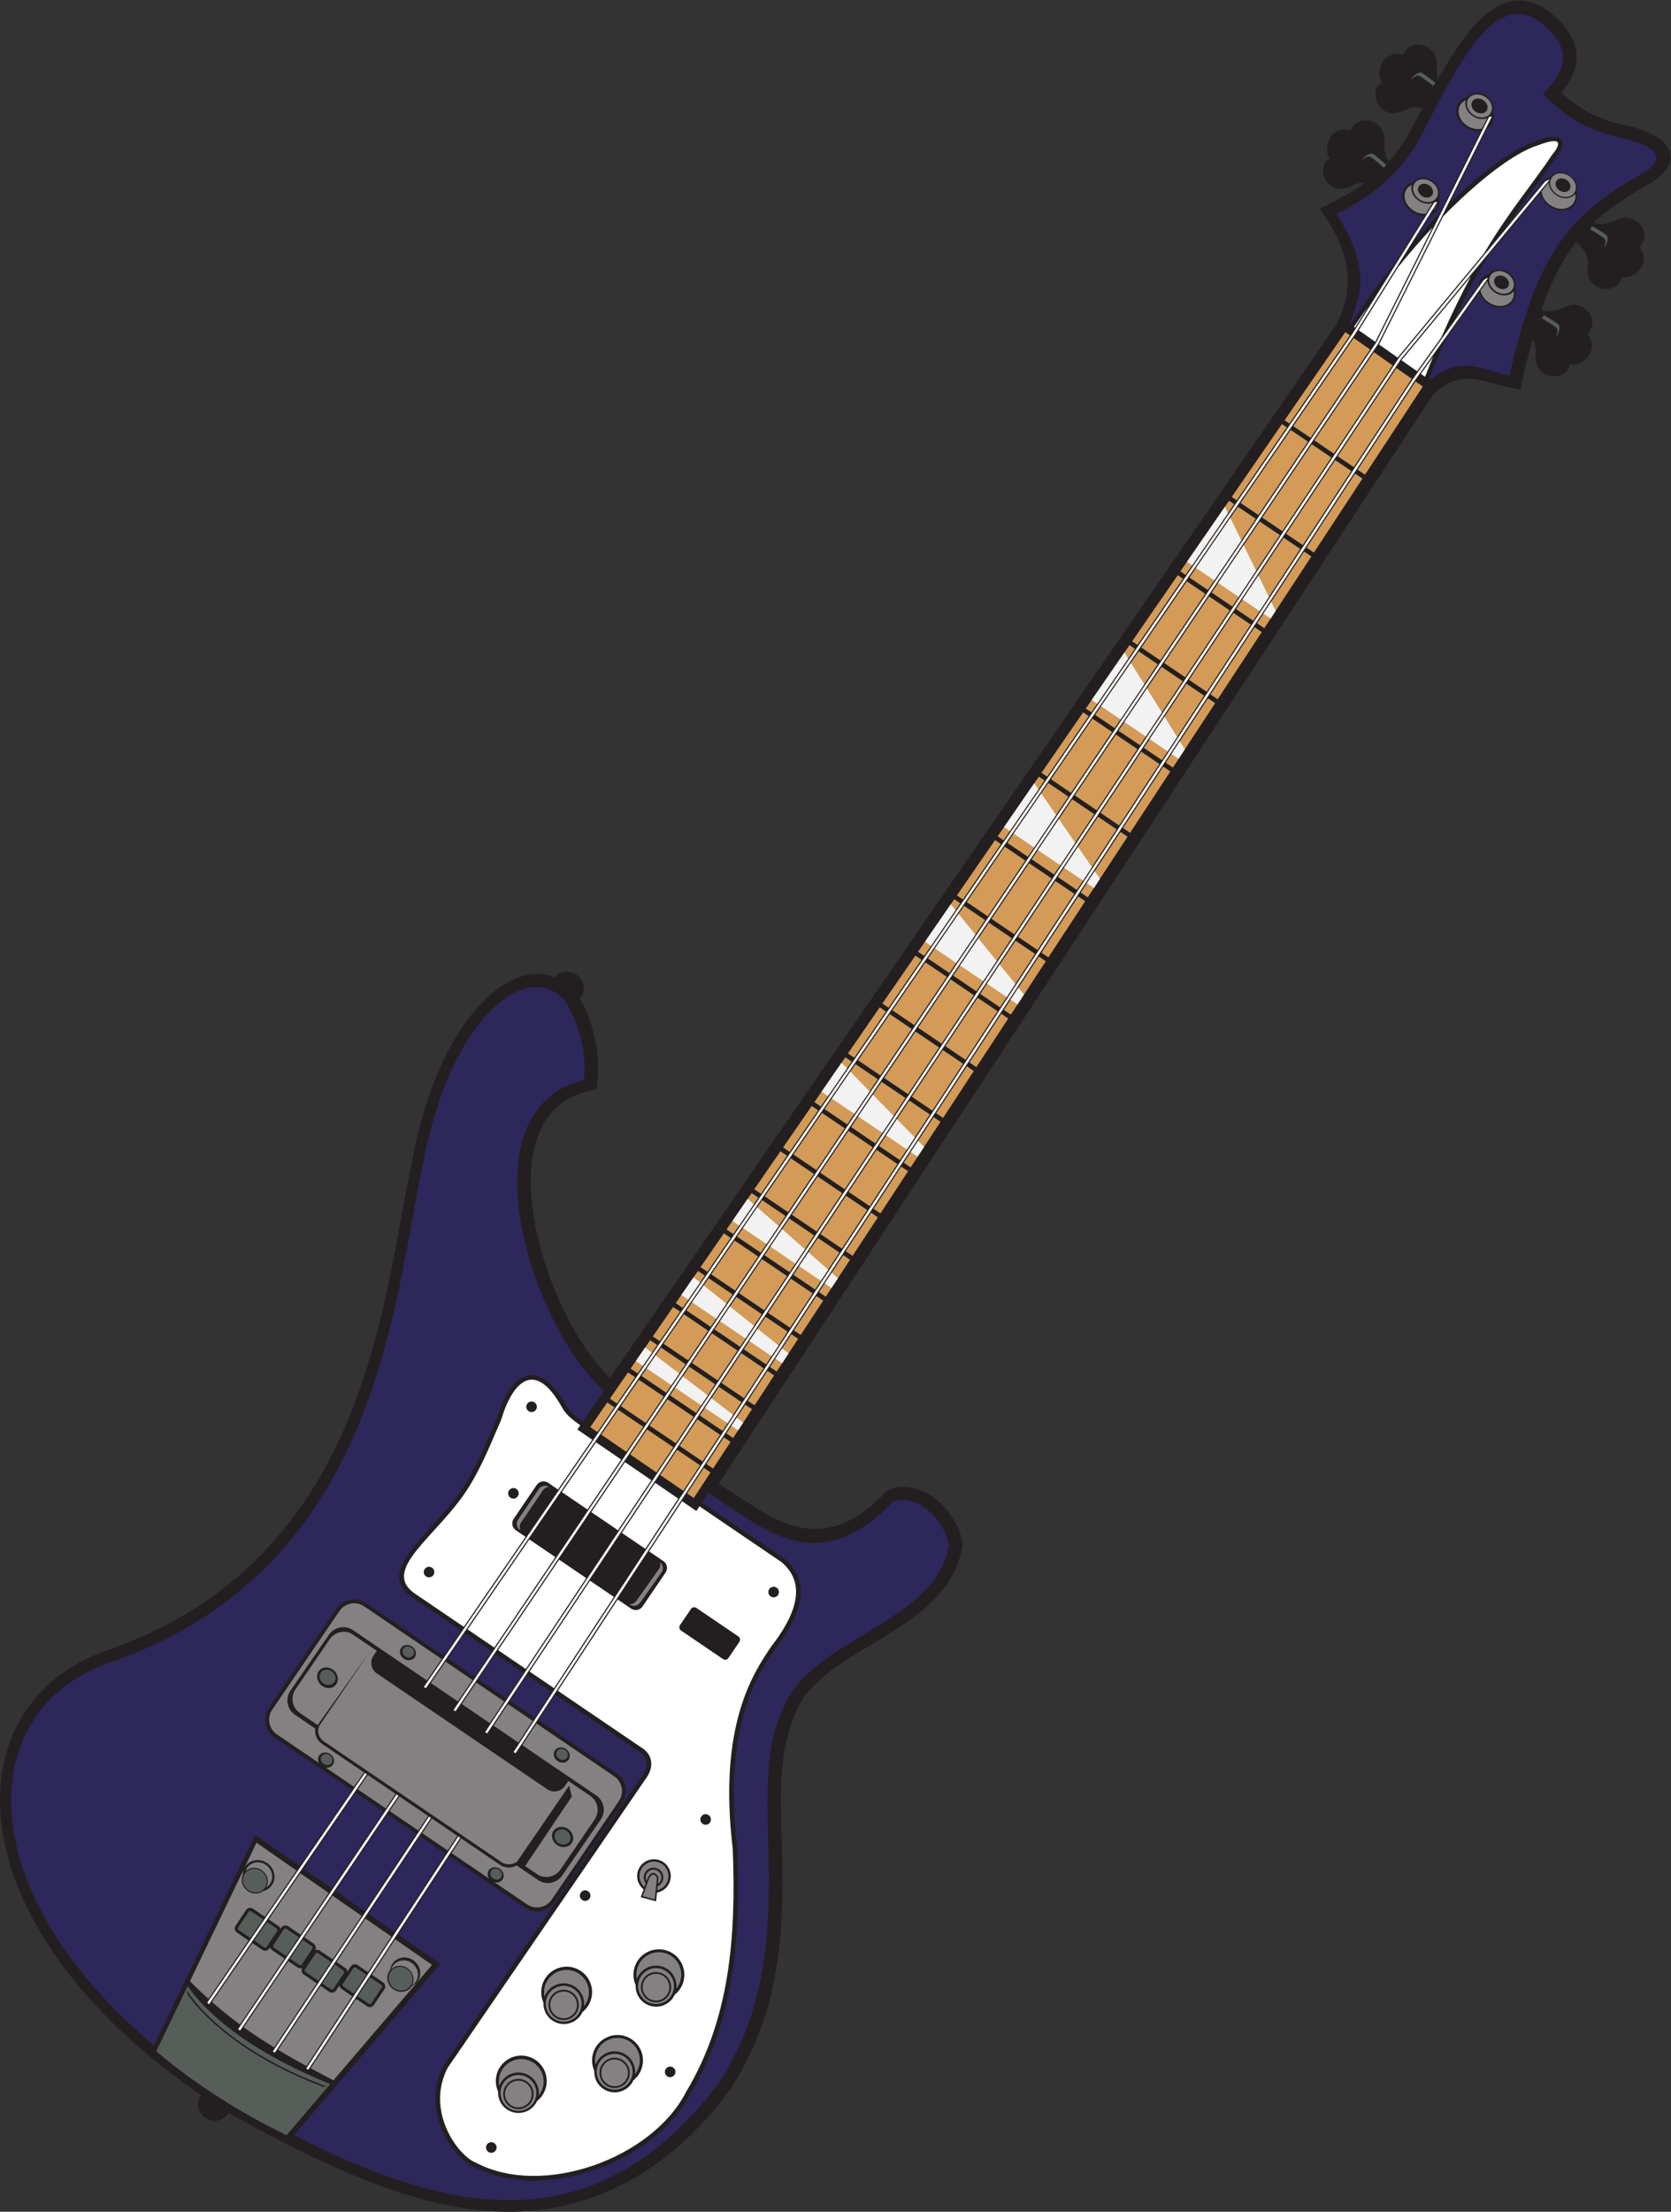 <?xml version="1.0" encoding="UTF-8" standalone="no"?>
<svg
   xmlns:dc="http://purl.org/dc/elements/1.1/"
   xmlns:cc="http://creativecommons.org/ns#"
   xmlns:rdf="http://www.w3.org/1999/02/22-rdf-syntax-ns#"
   xmlns:svg="http://www.w3.org/2000/svg"
   xmlns="http://www.w3.org/2000/svg"
   viewBox="0 0 713.88 944.507"
   height="944.507"
   width="713.88"
   xml:space="preserve"
   id="svg2"
   version="1.1"><rect x="0" y="0" width="713.88" height="944.507" fill="#333333" stroke="none"/><defs
     id="defs6" /><g
     transform="matrix(1.333,0,0,-1.333,0,944.507)"
     id="g10"><g
       transform="scale(0.1)"
       id="g12"><path
         id="path14"
         style="fill:#231f20;fill-opacity:1;fill-rule:evenodd;stroke:none"
         d="m 2380.43,2282.23 c 116.5,-75.93 267.38,-179.16 457.82,23.13 13.4,10.96 29.15,14.82 45.49,16.25 115.44,10.21 206.98,-127.44 199.9,-192.78 -25.94,-151.94 -159.08,-232.15 -291.52,-311.94 -101.51,-61.14 -202.58,-122.03 -238.33,-210.73 -61.08,-129.1 -51.53,-276.27 -48.33,-414.66 C 2511.09,948.293 2517.58,667.336 2344,397.559 2155.36,134.152 1883.09,-25.469 1554.88,3.34 1283.96,27.129 1005.7,164.816 732.484,316.906 l -0.043,-0.09 c -12.183,-23.808 -42.984,-32.421 -68.781,-19.226 -25.801,13.191 -36.844,43.211 -24.66,67.019 1.652,3.243 3.66,6.204 5.949,8.868 -336.211,230.515 -531.48,488.632 -607.554,721.993 -98.719,302.8 -4.699,597.67 314.425,706.33 728.97,257.66 851.48,929.92 934.9,1387.65 11.27,61.87 21.85,119.9 33.3,173.6 34.83,190.31 95.81,336.95 164.65,437 69.31,100.73 181.91,198.04 293.67,154.91 14.35,17.65 40.92,22.92 63.61,11.31 25.8,-13.2 36.84,-43.21 24.66,-67.03 -2.33,-4.56 -5.36,-8.56 -8.9,-11.97 23.81,-36.73 38.07,-81.35 47.41,-122.31 14.37,-62.97 12.48,-107.21 8.79,-167.53 -65.05,-16.25 -109.64,-30.89 -151.05,-81.79 -83.74,-102.91 -68.23,-278.5 -35.93,-407.8 43.81,-175.38 135.55,-348.17 228.24,-436.21 l 2325.21,3370.48 c 56.78,103.19 54.25,212.55 -26.58,338.52 l -23.79,37.06 39.6,19.69 c 41.02,20.37 75.23,41.05 104.31,62.11 -11.77,0.8 -25.09,-0.77 -37.71,-7.77 -83.59,-46.37 -125.34,65.44 -73.1,87.02 -25.25,18.52 -6.18,108.03 64.86,89.42 11.56,20.06 25.66,32.42 48.74,32.05 34.31,-0.56 61.35,-28.5 60.2,-59.4 -1.4,-37.75 2.58,-57.17 13.77,-73.14 48.68,53.64 76.73,110.24 107.46,171.29 -14.45,3.58 -34.99,5.32 -53.9,-5.17 -83.6,-46.38 -125.35,65.44 -73.11,87.01 -25.24,18.52 -6.18,108.03 64.87,89.43 11.55,20.06 25.66,32.4 48.73,32.04 34.31,-0.56 61.34,-28.5 60.2,-59.4 -0.81,-22 0.2,-37.77 3.4,-50.27 38.42,64.72 94.17,158.1 150.12,204.42 66.37,54.97 141.54,70.67 223.5,-3.8 28.13,-22.76 62,-65.45 69.25,-108.82 6.63,-39.64 -3.97,-84.69 -47.2,-136.2 22.39,-19.84 45.44,-38.1 71.66,-53.86 37.03,-22.25 81.38,-40.1 141.08,-51.41 56.28,-12.86 103.35,-36.51 121.05,-59.46 29.16,-37.79 20.12,-75.8 -34.63,-116.54 l -4.04,-2.65 c -75.31,-42.86 -138.46,-82.09 -192.15,-132.65 22.03,-7.53 41.85,-5.33 81.3,12.57 28.16,12.77 64.27,-1.66 77.78,-33.2 9.09,-21.21 3,-38.95 -11.17,-57.25 44.14,-58.68 -31.47,-110.25 -58.17,-93.91 -0.17,-56.52 -119.46,-60.27 -108.23,34.67 4.53,38.35 -19.38,58.95 -37.84,74.96 -1.73,-2.25 -3.45,-4.52 -5.16,-6.81 -43.46,-58.44 -76.52,-125.94 -105.43,-210.46 22.21,-7.72 42.03,-5.6 81.75,12.41 28.16,12.77 64.26,-1.66 77.78,-33.2 9.08,-21.21 3,-38.95 -11.18,-57.25 44.14,-58.68 -31.47,-110.25 -58.17,-93.91 -0.16,-56.52 -119.46,-60.26 -108.23,34.67 2.04,17.25 -3.6,32.47 -10.46,44.03 -13.4,-48.59 -26.29,-102.09 -39.47,-161.54 -34.84,7.05 -51.77,10.3 -87.55,20.34 -58.22,16.33 -117.16,32.86 -190.06,-34.2 l -2291.03,-3491.13 77,-50.19 v 0" /><path
         id="path16"
         style="fill:#2e275c;fill-opacity:1;fill-rule:evenodd;stroke:none"
         d="m 2376.87,2232.32 c 124.61,-82.34 285.15,-169.86 486.24,43.73 86.93,26.72 171.64,-75.55 177.57,-142.72 C 2998.14,1884.17 2601.15,1837.29 2513.14,1618.9 2371.71,1346.69 2591.82,859.973 2306.81,417.031 1903.6,-122.617 1421.49,2.004 942.367,245.273 l 469.083,548.899 -135.15,94.051 164.11,250.437 241.63,-164.137 c 15.76,-10.714 34.5,-13.984 51.99,-10.644 17.45,3.34 33.64,13.277 44.37,29.023 l 215.43,316.048 0.02,0.07 0.04,0.05 0.04,-0.02 c 10.68,15.74 13.95,34.46 10.61,51.94 -3.33,17.41 -13.27,33.58 -28.97,44.28 l -0.06,0.02 -0.06,0.05 0.02,0.03 -249.31,169.36 53.61,81.8 272.98,-185.46 c 11.34,-8.22 17.92,-19.08 19.38,-30.98 1.54,-12.4 -2.29,-26.36 -11.83,-40.2 l -0.05,-0.03 -637.55,-929.997 -0.9,-1.523 c -5.05,-9.656 -9.27,-19.266 -12.72,-28.789 -23.85,-65.789 -13.44,-130.977 10.28,-183.504 23.71,-52.5 61.33,-92.824 91.42,-108.559 3.25,-1.695 6.39,-3.125 9.38,-4.265 l 3.14,-1.629 c 109.68,-55.969 252.93,-52.317 382.83,-7.539 129.68,44.695 246.6,130.574 303.89,239.14 0.86,1.621 1.62,3.075 2.26,4.344 h -0.01 c 70.37,117.649 111,242.473 132.57,373.938 21.54,131.269 24.08,269.043 18.29,412.843 l -0.16,1.18 c -23.26,194.56 -7.18,333 21.93,433.39 28.85,99.48 70.82,161.84 99.62,204.24 52.86,68.24 77.77,124.73 81.19,171.67 3.61,49.55 -16.03,88.04 -51.86,118.09 l -1.22,0.94 -262.74,178.51 -0.2,0.13 20.5,31.23 c 31.29,-21.11 72.92,-49.07 106.68,-71.38 z M 1264.1,896.711 l -82.99,57.754 165.1,248.195 81.91,-55.65 -164.02,-250.299 z m -95.16,66.23 -93.18,64.839 165.95,245.86 92.23,-62.65 -165,-248.049 z m 544.94,620.129 -78.94,53.63 54.17,81.43 78.37,-53.25 -53.6,-81.81 z m -91.21,61.96 -89.31,60.67 54.71,81.08 88.78,-60.32 -54.18,-81.43 z m -559.08,-608.77 -90.836,63.21 167.076,243.38 89.61,-60.88 -165.85,-245.71 z m 457.5,677.78 -86.23,58.58 55.35,80.64 85.6,-58.15 -54.72,-81.07 z M 960.563,1107.95 817.703,1207.38 493.438,532.922 C -108.203,1038.04 -79.121,1618.83 361.133,1762.36 c 850.667,300.65 897.787,1141.23 993.957,1591.41 86.66,473.65 336.33,662.68 454.48,526.68 52.62,-82.42 67.81,-170 62.68,-253.69 -396.21,-98.99 -165.43,-795.2 63.69,-996.81 l -67.8,-98.28 c -11.57,8.23 -22.5,16.38 -31.63,24.73 -8.74,7.99 -16.07,16.33 -21.06,25.38 -22.6,41.01 -44.63,67.63 -65.65,82.61 -20.12,14.35 -39.61,18.58 -58.13,14.77 -17.95,-3.69 -34.11,-14.91 -48.35,-31.72 -21.03,-24.8 -38.34,-62.51 -51.21,-105.73 -6.43,-14.42 -12.34,-28.21 -18.49,-42.56 -22.39,-52.22 -47.82,-111.52 -81.89,-166.9 -32.04,-52.08 -74.54,-98.78 -112.62,-140.61 -31.09,-34.15 -59.32,-65.16 -77.57,-94.17 -32.29,-51.29 -34.9,-95.08 25.84,-133.51 l -0.02,-0.05 150.57,-102.3 -55.36,-80.64 -248.61,168.87 c -15.76,10.71 -34.5,13.99 -51.99,10.64 -17.44,-3.33 -33.63,-13.27 -44.36,-29.02 l -215.438,-316.05 -0.067,-0.11 -0.027,0.01 c -10.687,-15.73 -13.957,-34.45 -10.613,-51.93 3.336,-17.42 13.265,-33.58 28.973,-44.3 l 0.066,-0.02 0.055,-0.04 -0.024,-0.02 247.005,-167.81 -166.977,-243.24 v 0" /><path
         id="path18"
         style="fill:#d39b57;fill-opacity:1;fill-rule:nonzero;stroke:none"
         d="m 1891.74,2513.67 54.47,78.97 22.91,-15.51 -54.37,-79.21 -23.01,15.75 z m 89.68,55.13 80.05,-54.19 -54.07,-80.11 -80.4,55.03 54.42,79.27 z m 92.33,-62.51 84.01,-56.88 -53.85,-80.95 -84.27,57.67 54.11,80.16 z m 96.29,-65.2 73.48,-49.75 -53.58,-81.77 -73.79,50.51 53.89,81.01 z m 85.79,-58.08 21.36,-14.46 -53.74,-81.91 -21.24,14.53 53.62,81.84 z m -301.19,221.83 58.03,84.12 22.68,-15.35 -57.83,-84.25 -22.88,15.48 z m 93.01,60.43 79.29,-53.68 -57.17,-84.7 -79.95,54.14 57.83,84.24 z m 91.57,-62 83.35,-56.43 -56.6,-85.08 -83.92,56.83 57.17,84.68 z m 95.64,-64.74 72.81,-49.31 -56.01,-85.47 -73.4,49.69 56.6,85.09 z m 85.12,-57.64 21.42,-14.5 -56.07,-85.44 -21.37,14.46 56.02,85.48 z m -298.89,220.27 62.66,90.84 22.45,-15.19 -62.46,-90.98 -22.65,15.33 z m 97.41,67.32 78.47,-53.13 -61.74,-91.47 -79.19,53.62 62.46,90.98 z m 90.75,-61.45 82.66,-55.96 -61.12,-91.88 -83.27,56.38 61.73,91.46 z m 94.94,-64.28 72.1,-48.81 -60.49,-92.31 -72.73,49.24 61.12,91.88 z m 84.4,-57.14 21.5,-14.56 -60.55,-92.26 -21.43,14.5 60.48,92.32 z m -296.41,218.6 65.09,94.36 22.2,-15.02 -64.88,-94.51 -22.41,15.17 z m 99.59,71 77.63,-52.55 -64.13,-95.02 -78.38,53.07 64.88,94.5 z m 89.91,-60.86 81.94,-55.48 -63.5,-95.45 -82.57,55.91 64.13,95.02 z m 94.22,-63.8 71.36,-48.31 -62.84,-95.89 -72.02,48.75 63.5,95.45 z m 83.66,-56.64 21.57,-14.6 -62.9,-95.85 -21.51,14.55 62.84,95.9 z m -293.87,216.87 71.2,103.2 21.93,-14.85 -70.96,-103.36 -22.17,15.01 z m 105.43,80.02 76.72,-51.94 -70.13,-103.92 -77.55,52.5 70.96,103.36 z m 89,-60.26 81.15,-54.94 -69.44,-104.39 -81.85,55.42 70.14,103.91 z m 93.43,-63.25 70.56,-47.78 -68.72,-104.86 -71.28,48.25 69.44,104.39 z m 82.86,-56.11 21.64,-14.66 -68.79,-104.82 -21.57,14.61 68.72,104.87 z m -291.1,215 74.75,108.36 21.65,-14.66 -74.5,-108.52 -21.9,14.82 z m 108.71,85.37 75.77,-51.3 -73.65,-109.11 -76.63,51.89 74.51,108.52 z m 88.05,-59.62 80.32,-54.38 -72.91,-109.6 -81.06,54.88 73.65,109.1 z m 92.61,-62.69 69.71,-47.21 -72.16,-110.12 -70.46,47.72 72.91,109.61 z m 82.02,-55.54 21.72,-14.7 -72.23,-110.07 -21.65,14.66 72.16,110.11 z m -288.22,213.05 80.53,116.73 21.35,-14.46 -80.25,-116.91 -21.63,14.64 z m 114.18,93.93 74.76,-50.6 -79.34,-117.54 -75.68,51.24 80.26,116.9 z m 87.04,-58.92 79.44,-53.79 -78.53,-118.07 -80.24,54.33 79.33,117.53 z m 91.73,-62.11 68.82,-46.6 -77.73,-118.62 -69.63,47.15 78.54,118.07 z m 81.13,-54.93 21.8,-14.77 -77.8,-118.55 -21.74,14.71 77.74,118.61 z m -285.13,210.96 83.92,121.64 21.04,-14.23 -83.64,-121.84 -21.32,14.43 z m 117.26,99.08 73.7,-49.9 -82.68,-122.5 -74.66,50.56 83.64,121.84 z m 85.99,-58.22 78.54,-53.18 -81.86,-123.05 -79.37,53.74 82.69,122.49 z m 90.82,-61.5 67.89,-45.96 -81,-123.62 -68.75,46.53 81.86,123.05 z m 80.2,-54.3 21.89,-14.82 -81.08,-123.56 -21.82,14.77 81.01,123.61 z m -281.93,208.79 91.75,132.99 20.7,-14.01 -91.43,-133.2 -21.02,14.22 z m 124.75,110.65 72.56,-49.13 -90.39,-133.9 -73.61,49.83 91.44,133.2 z m 84.84,-57.45 77.57,-52.5 -89.5,-134.53 -78.46,53.13 90.39,133.9 z m 89.84,-60.82 66.89,-45.28 -88.57,-135.15 -67.8,45.91 89.48,134.52 z m 79.19,-53.61 21.99,-14.89 -88.64,-135.09 -21.92,14.84 88.57,135.14 z m -278.45,206.43 99.25,143.85 20.34,-13.76 -98.92,-144.09 -20.67,14 z m 131.88,121.76 71.33,-48.29 -97.77,-144.85 -72.47,49.05 98.91,144.09 z m 83.62,-56.61 76.49,-51.79 -96.79,-145.51 -77.47,52.45 97.77,144.85 z m 88.78,-60.1 65.79,-44.55 -95.8,-146.19 -66.8,45.22 96.81,145.52 z m 78.09,-52.89 22.1,-14.96 -95.89,-146.13 -22,14.9 95.79,146.19 z m -274.7,203.9 101.95,147.78 19.96,-13.52 -101.6,-148.01 -20.31,13.75 z m 134.21,125.93 70.07,-47.44 -100.44,-148.79 -71.22,48.22 101.59,148.01 z m 82.35,-55.75 75.41,-51.06 -99.44,-149.48 -76.41,51.74 100.44,148.8 z m 87.69,-59.38 64.68,-43.79 -98.4,-150.17 -65.72,44.49 99.44,149.47 z m 76.99,-52.12 22.2,-15.04 -98.5,-150.1 -22.11,14.97 98.41,150.17 z m -270.87,201.31 105.88,153.47 19.58,-13.26 -105.52,-153.71 -19.94,13.5 z m 137.75,131.88 68.76,-46.55 -104.3,-154.54 -69.98,47.38 105.52,153.71 z m 81.05,-54.87 74.27,-50.29 -103.26,-155.24 -75.32,51 104.31,154.53 z m 86.56,-58.61 63.54,-43.01 -102.21,-155.97 -64.59,43.75 103.26,155.23 z m 75.84,-51.34 22.32,-15.11 -102.31,-155.9 -22.21,15.05 102.2,155.96 z m -266.91,198.61 116.18,168.4 19.17,-12.97 -115.78,-168.67 -19.57,13.24 z m 147.64,147.1 67.34,-45.59 -114.46,-169.56 -68.66,46.48 115.78,168.67 z m 79.61,-53.91 73.06,-49.46 -113.3,-170.34 -74.2,50.24 114.44,169.56 z m 85.34,-57.78 62.28,-42.16 -112.14,-171.13 -63.45,42.96 113.31,170.33 z m 74.58,-50.5 22.45,-15.19 -112.26,-171.05 -22.33,15.12 112.14,171.12 z m -262.58,195.69 122.22,177.17 18.73,-12.68 -121.8,-177.44 -19.15,12.95 z m 153.26,156.16 65.83,-44.57 -120.4,-178.39 -67.25,45.52 121.82,177.44 z m 78.11,-52.89 71.77,-48.59 -119.2,-179.21 -72.98,49.41 120.41,178.39 z m 84.06,-56.91 60.95,-41.27 -117.97,-180.04 -62.2,42.11 119.22,179.2 z m 73.26,-49.61 22.56,-15.27 -118.09,-179.96 -22.44,15.2 117.97,180.03 z m -258.04,192.63 131.88,191.15 18.25,-12.36 -131.43,-191.45 -18.7,12.66 z m 162.43,170.46 64.23,-43.49 -129.92,-192.47 -65.74,44.51 131.43,191.45 z m 76.52,-51.8 70.39,-47.66 -128.64,-193.36 -71.68,48.54 129.93,192.48 z m 82.66,-55.97 59.55,-40.32 -127.29,-194.26 -60.88,41.22 128.62,193.36 z m 71.86,-48.66 22.69,-15.35 -127.42,-194.18 -22.57,15.28 127.3,194.25 z m -253.18,189.33 133.62,193.67 17.77,-12.04 -133.15,-193.97 -18.24,12.34 z m 163.7,173.31 62.6,-42.4 -131.63,-195 -64.14,43.42 133.17,193.98 z m 74.89,-50.71 68.98,-46.71 -130.31,-195.9 -70.31,47.6 131.64,195.01 z m 81.27,-55.03 58.11,-39.35 -128.97,-196.81 -59.46,40.26 130.32,195.9 z m 70.41,-47.68 22.84,-15.46 -129.1,-196.72 -22.7,15.37 128.96,196.81 z m -248.23,185.98 140.17,203.2 17.28,-11.7 -139.7,-203.51 -17.75,12.01 z m 169.75,183.17 60.91,-41.24 -138.1,-204.59 -62.52,42.32 139.71,203.51 z m 73.19,-49.56 67.53,-45.72 -136.72,-205.52 -68.91,46.65 138.1,204.59 z m 79.81,-54.03 56.62,-38.34 -135.32,-206.48 -58.02,39.29 136.72,205.53 z m 68.93,-46.67 22.96,-15.56 -135.44,-206.39 -22.84,15.47 135.32,206.48 z m -243.09,182.5 146.17,211.87 16.76,-11.35 -145.68,-212.2 -17.25,11.68 z m 175.23,192.19 59.14,-40.04 -144,-213.34 -60.82,41.17 145.68,212.21 z m 71.42,-48.36 66.01,-44.69 -142.57,-214.31 -67.45,45.66 144.01,213.34 z m 78.29,-53 55.06,-37.28 -141.09,-215.31 -56.54,38.27 142.57,214.32 z m 67.36,-45.61 23.13,-15.66 -141.23,-215.22 -22.99,15.57 141.09,215.31 z m -237.71,178.86 156.09,226.26 16.21,-10.98 -155.56,-226.61 -16.74,11.33 z m 184.6,206.96 57.26,-38.77 -153.79,-227.83 -59.04,39.98 155.57,226.62 z m 69.55,-47.09 64.37,-43.59 -152.24,-228.87 -65.92,44.64 153.79,227.82 z m 76.66,-51.9 53.4,-36.16 -150.67,-229.93 -54.98,37.22 152.25,228.87 z m 65.71,-44.49 23.28,-15.77 -150.83,-229.83 -23.12,15.66 150.67,229.94 z m -232,174.99 161.05,233.45 15.64,-10.58 -160.52,-233.83 -16.17,10.96 z m 188.99,214.54 55.33,-37.46 -158.68,-235.07 -57.16,38.7 160.51,233.83 z m 67.61,-45.77 62.72,-42.46 -157.09,-236.15 -64.31,43.54 158.68,235.07 z m 74.99,-50.78 51.7,-35 -155.47,-237.24 -53.32,36.09 157.09,236.15 z m 64.01,-43.33 23.44,-15.88 -155.62,-237.13 -23.29,15.77 155.47,237.24 z m -226.13,171 194.73,282.26 14.78,-10.39 -193.9,-282.44 -15.61,10.57 z m 221.66,263.34 52.39,-36.8 -190.92,-282.83 -55.22,37.4 193.75,282.23 z m 64.53,-45.32 60.03,-42.16 -188.16,-282.87 -62.64,42.41 190.77,282.62 z m 72.17,-50.69 49.12,-34.5 -0.13,-0.16 -185.4,-282.93 -51.62,34.94 188.03,282.65 z m 61.28,-43.03 23.37,-16.41 -185.3,-282.37 -23.46,15.88 185.39,282.9 v 0" /><path
         id="path20"
         style="fill:#f2f2f2;fill-opacity:1;fill-rule:nonzero;stroke:none"
         d="m 2067.77,2768.83 21.59,-16.55 -28.98,-42.22 -22.6,15.3 29.99,43.47 z m 33.39,-25.6 75.54,-57.91 -25.02,-37.08 -79,53.49 28.48,41.5 z m 87.34,-66.95 79.6,-61.01 -21.03,-31.61 -83.11,56.27 24.54,36.35 z m 91.39,-70.05 69.53,-53.3 -17.51,-26.71 -72.56,49.13 20.54,30.88 z m 81.35,-62.36 20.64,-15.81 -16.22,-24.7 -21.45,14.52 17.03,25.99 z m 1564.49,2918.14 9.9,-20.26 -114.9,-167.36 -16.66,11.27 121.66,176.35 v 0 z m 17.38,-35.6 35.19,-72.07 -86.46,-128.1 -58.8,39.81 110.07,160.36 z m 42.7,-87.45 39.84,-81.62 -55.81,-83.91 -65.72,44.5 81.69,121.03 z m 47.39,-97.05 33.43,-68.47 -29.74,-45.4 -54.77,37.08 51.08,76.79 z m 41.02,-84.01 14.28,-29.25 -16.16,-24.62 -23.15,15.68 25.03,38.19 z m -470.41,-162.52 12.09,-19.38 -99.33,-144.7 -17.68,11.98 104.92,152.1 z m 20.66,-33.14 42.83,-68.65 -76.13,-112.79 -62.29,42.18 95.59,139.26 z m 51.42,-82.44 47.72,-76.51 -51.44,-77.33 -68.72,46.52 72.44,107.32 z m 56.34,-90.34 40.37,-64.72 -30.31,-46.26 -57.84,39.16 47.78,71.82 z m 49.03,-78.61 16.1,-25.82 -19.91,-30.36 -22.86,15.48 26.67,40.7 z m -466.61,-134.62 13.42,-19.5 -91.63,-133.5 -18.64,12.61 96.85,140.39 v 0 z m 22.45,-32.6 47.46,-68.91 -70.31,-104.17 -65.51,44.36 88.36,128.72 z m 56.49,-82.04 52.25,-75.87 -47.82,-71.89 -71.5,48.41 67.07,99.35 z m 61.31,-89.02 44.53,-64.68 -28.46,-43.45 -60.68,41.08 44.61,67.05 z m 53.64,-77.9 16.73,-24.29 -19.41,-29.56 -22.59,15.29 25.27,38.56 z m -461.31,-106.08 15.23,-18.79 -78.46,-114.31 -19.49,13.19 82.72,119.91 z m 24.99,-30.82 53.69,-66.23 -61.21,-90.69 -68.41,46.31 75.93,110.61 z m 63.46,-78.28 58.47,-72.13 -43.19,-64.92 -73.99,50.1 58.71,86.95 z m 68.26,-84.2 50.13,-61.84 -27.61,-42.13 -63.22,42.81 40.7,61.16 z m 59.95,-73.96 17.86,-22.02 -20.64,-31.45 -22.34,15.13 25.12,38.34 z m -566.78,-240.26 17.56,-17.91 -60.96,-88.79 -20.6,13.95 64,92.75 z m 28.16,-28.71 61.7,-62.95 -48.77,-72.25 -72.19,48.89 59.26,86.31 z m 72.3,-73.75 66.35,-67.67 -36.19,-54.4 -77.24,52.31 47.08,69.76 z m 76.96,-78.49 57.29,-58.44 -25.25,-38.52 -66.56,45.07 34.52,51.89 z m 67.94,-69.3 19.07,-19.45 -20.63,-31.45 -22.03,14.92 23.59,35.98 z m -546.24,-185.86 19.55,-17.19 -46.83,-68.21 -21.56,14.59 48.84,70.81 z m 30.78,-27.06 68.52,-60.24 -38.82,-57.52 -75.46,51.09 45.76,66.67 z m 79.75,-70.11 72.92,-64.12 -30.63,-46.05 -80.06,54.21 37.77,55.96 z m 84.16,-74 63.33,-55.68 -23.48,-35.82 -69.44,47.02 29.59,44.48 z m 74.6,-65.59 19.94,-17.52 -20.64,-31.45 -21.75,14.73 22.45,34.24 z m -442.67,-14.57 20.76,-16.65 -37.82,-55.09 -22.1,14.97 39.16,56.77 z m 32.38,-25.96 72.7,-58.31 -32.5,-48.16 -77.34,52.35 37.14,54.12 z m 84.31,-67.62 76.94,-61.71 -27.1,-40.75 -81.68,55.29 31.84,47.17 z m 88.56,-71.03 67.02,-53.73 -22.37,-34.16 -71.09,48.14 26.44,39.75 z m 78.67,-63.08 20.45,-16.4 -20.58,-31.36 -21.59,14.62 21.72,33.14 v 0" /><path
         id="path22"
         style="fill:#2e275c;fill-opacity:1;fill-rule:evenodd;stroke:none"
         d="m 4324.92,6048.51 c 34.76,86.02 71.46,175.25 -41.58,351.4 256.97,127.73 268.82,272.43 364.77,426.25 72.27,127.03 177.71,289.82 303.33,175.7 49.54,-46.59 104.34,-110.54 -7.66,-217.74 67.57,-63.81 131.88,-117.58 261.73,-142.17 100.24,-26.8 134.84,-57.21 70.15,-105.34 -220.9,-125.73 -342.03,-222.54 -437.74,-654.66 -81.68,16.56 -153.45,70.11 -255.28,-14.44 l -2.99,2.1 c 18.14,46.27 35.87,88.97 53.18,128.53 l 107.71,150.65 c 4.59,-13.94 14.71,-27.27 29.3,-36.74 29.29,-18.99 65.52,-15.16 80.88,8.54 7.46,11.52 8.65,25.61 4.53,39.24 7.38,17.61 -1.56,40.61 -21.83,53.76 -21.67,14.05 -48.33,11.66 -60.51,-5.08 -3.3,-0.78 -6.48,-1.84 -9.48,-3.2 l -0.46,0.33 -0.59,-0.81 c -7.2,-3.46 -13.34,-8.63 -17.77,-15.44 -3.69,-5.69 -5.84,-12.02 -6.57,-18.6 l -73.76,-103.17 c 36.49,77.87 71.1,142.2 103.93,197.41 l 167.65,202.07 c 3.2,-16.34 14.13,-32.61 31.11,-43.62 29.3,-18.99 65.53,-15.16 80.89,8.54 7.46,11.52 8.64,25.61 4.52,39.24 7.39,17.61 -1.55,40.62 -21.82,53.76 -21.67,14.04 -48.33,11.66 -60.51,-5.09 -11.66,-4.66 -21.05,-7.92 -28.3,-19.11 -1.74,-2.69 -3.14,-5.53 -4.21,-8.46 l -105.6,-127.28 c 28.19,41.46 54.94,77.65 80.35,111.99 25.83,34.92 49.86,67.42 71.6,100.35 14.78,18.04 28.17,39.18 23.65,54.15 -5.34,17.67 -28.09,23.61 -84.27,2.31 l 0.01,-0.02 c -66.7,-21.23 -166.31,-91.5 -276.66,-199.06 l 118.61,236.93 c 5.96,3.39 11.07,8.05 14.89,13.94 7.47,11.52 8.64,25.61 4.52,39.24 7.38,17.61 -1.55,40.61 -21.83,53.75 -21.67,14.05 -48.33,11.67 -60.51,-5.07 -11.73,-2.74 -21.85,-9.18 -28.3,-19.13 -15.36,-23.71 -4.06,-58.33 25.24,-77.33 14.83,-9.62 31.45,-13.38 46.24,-11.67 l -132.06,-263.82 c -25.49,-26.07 -51.47,-54.02 -77.66,-83.72 l 49.38,79.24 c 9.01,3.34 16.7,9.12 21.95,17.22 7.47,11.51 8.64,25.61 4.51,39.23 7.4,17.62 -1.54,40.62 -21.81,53.76 -21.68,14.05 -48.33,11.67 -60.51,-5.08 -11.74,-2.74 -21.86,-9.17 -28.3,-19.12 -15.37,-23.71 -4.08,-58.33 25.23,-77.33 12.56,-8.14 26.4,-12.09 39.32,-12.07 l -96.36,-154.66 c -47.82,-58.99 -95.65,-123.34 -141.94,-192.23 l -2.31,1.63 v 0" /><path
         id="path24"
         style="fill:#ffffff;fill-opacity:1;fill-rule:evenodd;stroke:none"
         d="m 4339.39,6038.34 c 15.13,22.52 30.42,44.53 45.84,66.05 l -42.59,-68.34 -3.25,2.29 z m 141.8,191.99 c 36.77,45.33 73.53,87.46 109.56,126.03 l -183.17,-365.91 -52.77,37.05 126.38,202.83 z m 144.41,162.46 c 121.71,124.2 232.26,205.03 302.97,227.19 90.02,34.12 68.22,-3.56 43.36,-33.72 -58.93,-89.4 -131.42,-171.04 -215.79,-312.55 l -274.19,-330.5 -0.47,-0.65 -1.82,-2.74 -59.86,42.06 0.06,0.09 0.49,0.82 205.25,410 z m 88.62,-192.85 c -30.2,-55.73 -61.76,-119.75 -94.62,-194.81 l -77.86,-108.9 -49.94,35.07 1.81,2.7 220.61,265.94 z m -121.37,-257.71 c -8.49,-20.52 -17.05,-41.77 -25.69,-63.85 l -13.29,9.33 38.98,54.52 v 0" /><path
         id="path26"
         style="fill:#848182;fill-opacity:1;fill-rule:evenodd;stroke:none"
         d="m 4680.64,6750.17 c 4.16,6.42 10.08,11.18 17.03,14.19 -5.4,-17.19 3.62,-38.5 22.84,-50.96 15.06,-9.77 32.54,-11.59 45.88,-6.17 l -16.93,-33.82 c -14.36,-3.58 -31.61,-0.73 -46.75,9.08 -25.64,16.63 -35.53,46.93 -22.07,67.68 z m 86.24,-564.54 c 1.22,-13.77 9.89,-28.01 24.23,-37.31 21.4,-13.87 47.65,-11.73 60.03,4.45 1.65,-10.16 -0.07,-20.27 -5.59,-28.81 -13.87,-21.4 -46.55,-24.85 -72.99,-7.71 -14.98,9.71 -24.74,23.94 -27.87,38.35 l 22.19,31.03 z m -259.21,293.2 c 4.15,6.4 10.04,11.14 16.94,14.15 -5.34,-17.17 3.68,-38.43 22.87,-50.87 14.31,-9.28 30.79,-11.4 43.85,-6.93 l -21.27,-34.14 c -12.91,-1.47 -27.4,1.82 -40.34,10.21 -25.62,16.6 -35.48,46.87 -22.05,67.58 z m 25.62,18.81 c 10.25,15.79 34.37,18.34 53.88,5.69 19.51,-12.65 27.03,-35.71 16.79,-51.5 -10.23,-15.78 -34.35,-18.33 -53.86,-5.69 -19.51,12.65 -27.04,35.72 -16.81,51.5 z m 243.98,-294.01 c 10.14,15.63 34.03,18.16 53.35,5.63 19.32,-12.52 26.76,-35.35 16.64,-50.99 -10.15,-15.63 -34.03,-18.15 -53.34,-5.63 -19.33,12.52 -26.77,35.36 -16.65,50.99 z m 13.87,-8.98 c 6.12,9.43 20.54,10.96 32.21,3.4 11.66,-7.56 16.16,-21.35 10.04,-30.79 -6.12,-9.44 -20.54,-10.96 -32.21,-3.4 -11.66,7.56 -16.16,21.35 -10.04,30.79 z m 181.76,321.4 c 10.57,16.31 35.5,18.94 55.65,5.88 20.16,-13.07 27.93,-36.9 17.36,-53.21 -10.58,-16.32 -35.5,-18.94 -55.66,-5.88 -20.15,13.07 -27.93,36.9 -17.35,53.21 z m 15.38,-9.98 c 6.11,9.44 20.54,10.97 32.21,3.41 11.66,-7.56 16.16,-21.35 10.04,-30.79 -6.12,-9.44 -20.54,-10.96 -32.21,-3.4 -11.66,7.56 -16.16,21.35 -10.04,30.78 z m -282.17,263.01 c 10.3,15.89 34.57,18.46 54.2,5.72 19.64,-12.73 27.21,-35.93 16.91,-51.82 -10.31,-15.89 -34.58,-18.45 -54.21,-5.72 -19.64,12.73 -27.2,35.94 -16.9,51.82 z m 12.56,-8.15 c 6.66,10.28 22.35,11.94 35.05,3.7 12.7,-8.22 17.59,-23.23 10.93,-33.5 -6.66,-10.27 -22.35,-11.93 -35.05,-3.7 -12.7,8.23 -17.59,23.23 -10.93,33.5 z m -171.5,-272.28 c 6.21,9.6 20.87,11.14 32.72,3.46 11.86,-7.68 16.43,-21.7 10.21,-31.29 -6.22,-9.59 -20.87,-11.14 -32.72,-3.46 -11.87,7.69 -16.43,21.7 -10.21,31.29 z m 57.87,-59.55 c -0.99,-3.64 -2.52,-7.13 -4.64,-10.39 -1.85,-2.87 -4.07,-5.41 -6.57,-7.6 l 11.21,17.99 z m 358.83,71.76 c -0.19,-14.9 8.71,-30.95 24.38,-41.11 21.51,-13.94 47.92,-11.71 60.23,4.7 1.71,-10.29 0.02,-20.55 -5.59,-29.2 -13.93,-21.49 -46.76,-24.95 -73.31,-7.74 -17.39,11.28 -27.78,28.64 -28.96,45.32 l 23.25,28.03 v 0" /><path
         id="path28"
         style="fill:#ffffff;fill-opacity:1;fill-rule:evenodd;stroke:none"
         d="m 1859.7,2519.45 -9.3,-13.48 47.53,-32.54 -109.55,-159.58 -31.74,21.56 c -11.96,8.13 -28.38,4.98 -36.51,-6.97 l -73.84,-108.7 c -8.12,-11.97 -4.99,-28.39 6.98,-36.51 l 30.99,-21.05 -197.91,-288.3 -150.63,102.33 c -125.74,79.14 69.4,186.89 168.67,348.25 44.54,72.4 74.25,150.75 101.71,212.2 36.36,122.98 108.4,197.54 196.35,37.99 11.72,-21.27 33.35,-38.19 57.25,-55.2 z M 2070.75,1123.1 c 26.31,13.89 58.91,3.81 72.8,-22.49 13.89,-26.32 3.81,-58.92 -22.5,-72.81 -4.98,-2.63 -10.19,-4.4 -15.46,-5.36 l -2.23,-22.03 -0.58,-5.769 -5.61,1.472 -38.55,10.127 -5.24,1.38 1.86,5.11 7.41,20.31 c -5.79,4.54 -10.74,10.33 -14.4,17.26 -13.89,26.31 -3.81,58.91 22.5,72.8 z m 2.91,-291.713 c 39.82,21.023 89.16,5.769 110.18,-34.043 18.62,-35.293 8.76,-78.067 -21.45,-101.973 -5.8,-12.723 -15.7,-23.691 -29.01,-30.723 -32.01,-16.894 -71.67,-4.648 -88.56,27.364 -5.71,10.82 -8.09,22.511 -7.5,33.906 -17.5,38.918 -1.93,85.273 36.34,105.469 z M 1721.34,354.844 c -5.81,-12.727 -15.7,-23.699 -29.02,-30.731 -32,-16.886 -71.66,-4.64 -88.55,27.371 -5.71,10.821 -8.09,22.508 -7.5,33.899 -17.5,38.926 -1.93,85.281 36.34,105.476 39.82,21.028 89.16,5.774 110.17,-34.043 18.64,-35.3 8.77,-78.066 -21.44,-101.972 z m 308.41,66.023 c -5.8,-12.722 -15.7,-23.699 -29.02,-30.73 -32,-16.895 -71.65,-4.641 -88.55,27.363 -5.7,10.82 -8.08,22.52 -7.5,33.906 -17.5,38.926 -1.93,85.274 36.34,105.481 39.82,21.015 89.16,5.769 110.18,-34.055 18.63,-35.293 8.76,-78.066 -21.45,-101.965 z m -251.74,354.895 c 39.83,21.015 89.17,5.769 110.18,-34.051 18.63,-35.293 8.77,-78.066 -21.45,-101.965 -5.8,-12.723 -15.69,-23.699 -29.01,-30.73 -32,-16.899 -71.66,-4.629 -88.55,27.371 -5.71,10.812 -8.09,22.5 -7.5,33.894 -17.5,38.93 -1.93,85.285 36.33,105.481 z m 132.18,1689.288 80.6,-55.17 -108.09,-160.11 -82.03,55.73 109.52,159.55 z m 92.83,-63.55 84.44,-57.78 -106.78,-160.5 -85.7,58.22 108.04,160.06 z m 96.67,-66.16 73.97,-50.61 -105.47,-160.96 -75.24,51.11 106.74,160.46 z m 86.23,-59.01 45.76,-31.32 9.85,15.02 262.74,-178.51 c 64.39,-54 70.57,-137.82 -31.97,-269.9 -58.64,-86.34 -171.12,-254.03 -124.03,-647.91 11.5,-285.897 -10.03,-547.253 -149.22,-779.413 -109.28,-214.141 -459.97,-339.813 -672.86,-227.461 -58.26,21.125 -163.66,166.16 -91.23,304.641 l 637.54,930.003 c 23.5,34.09 18.52,70.45 -11.33,91.86 l -273.24,185.64 191.7,292.54 43.22,-29.35 c 11.95,-8.13 28.38,-4.98 36.5,6.97 l 73.84,108.7 c 8.12,11.96 4.99,28.39 -6.97,36.52 l -45.74,31.07 105.44,160.9 z m -410.28,-598.99 -78.28,53.18 193.69,291.18 76.29,-51.82 -191.7,-292.54 z m -90.56,61.52 -88.68,60.25 195.65,289.85 86.74,-58.92 -193.71,-291.18 z m -100.95,68.58 -85.49,58.09 197.91,288.3 83.23,-56.54 -195.65,-289.85 z m -216.95,256.9 c 8.27,4.36 18.53,1.2 22.9,-7.08 4.37,-8.28 1.21,-18.54 -7.08,-22.91 -8.27,-4.37 -18.53,-1.21 -22.91,7.08 -4.36,8.28 -1.2,18.53 7.09,22.91 z M 1566.7,220.859 c 8.28,4.368 18.53,1.204 22.91,-7.078 4.37,-8.281 1.19,-18.547 -7.09,-22.914 -8.27,-4.363 -18.53,-1.199 -22.9,7.082 -4.37,8.281 -1.2,18.535 7.08,22.91 z m 573.23,242.317 c 8.28,4.375 18.53,1.199 22.91,-7.082 4.37,-8.281 1.19,-18.535 -7.08,-22.91 -8.28,-4.364 -18.54,-1.192 -22.91,7.082 -4.37,8.281 -1.2,18.543 7.08,22.91 z m -272.47,564.614 c 8.28,4.38 18.54,1.21 22.91,-7.08 4.37,-8.28 1.2,-18.53 -7.08,-22.905 -8.28,-4.367 -18.54,-1.192 -22.91,7.075 -4.37,8.28 -1.2,18.55 7.08,22.91 z m 386.12,243.98 c 8.28,4.37 18.53,1.2 22.91,-7.08 4.37,-8.27 1.2,-18.54 -7.09,-22.91 -8.27,-4.37 -18.53,-1.19 -22.9,7.09 -4.37,8.27 -1.2,18.53 7.08,22.9 z m 217.98,728.55 c 8.28,4.37 18.54,1.2 22.91,-7.08 4.37,-8.28 1.2,-18.54 -7.08,-22.91 -8.28,-4.36 -18.54,-1.2 -22.91,7.08 -4.37,8.29 -1.2,18.54 7.08,22.91 z m -834.02,316.27 c 8.28,4.38 18.54,1.2 22.91,-7.08 4.37,-8.27 1.19,-18.53 -7.08,-22.91 -8.28,-4.36 -18.54,-1.19 -22.91,7.09 -4.37,8.28 -1.2,18.54 7.08,22.9 z m 58.18,277.21 c 8.28,4.36 18.54,1.2 22.91,-7.08 4.37,-8.28 1.2,-18.54 -7.08,-22.91 -8.28,-4.38 -18.54,-1.2 -22.91,7.08 -4.37,8.28 -1.2,18.54 7.08,22.91 z m 483.63,-714.41 35.16,51.75 c 3.86,5.7 11.68,7.18 17.38,3.32 l 134.43,-91.32 c 5.69,-3.86 7.18,-11.68 3.32,-17.38 L 2334.48,1774 c -3.87,-5.68 -11.69,-7.18 -17.38,-3.3 l -134.43,91.31 c -5.69,3.87 -7.19,11.68 -3.32,17.38 v 0" /><path
         id="path30"
         style="fill:#848182;fill-opacity:1;fill-rule:evenodd;stroke:none"
         d="m 608.711,738.438 213.406,443.882 128.231,-89.25 -101.594,-147.992 -38.156,25.93 -0.055,0.008 -0.035,0.031 -0.016,0.027 c -3.535,2.364 -7.75,3.086 -11.679,2.344 -3.958,-0.742 -7.625,-2.988 -10.047,-6.555 l -0.02,-0.047 -0.019,-0.039 -33.743,-50.507 c -2.39,-3.575 -3.125,-7.813 -2.367,-11.766 0.758,-3.945 2.996,-7.617 6.559,-10.031 l 37.39,-25.41 -128.367,-187 c -19.644,17.617 -39.429,36.328 -59.488,56.375 z m 185.57,366.222 c 14.789,17.98 42.235,19.86 61.285,4.19 19.059,-15.67 22.516,-42.95 7.731,-60.94 -2.848,-3.46 -6.164,-6.32 -9.797,-8.59 9.484,16.83 5.168,39.16 -11.133,52.57 -16.929,13.91 -40.808,13.3 -55.387,-0.76 1.504,4.83 3.926,9.42 7.301,13.53 z M 1261.31,790.625 c 14.78,17.988 42.23,19.863 61.28,4.199 19.05,-15.664 22.52,-42.961 7.73,-60.937 -2.84,-3.465 -6.16,-6.328 -9.79,-8.582 9.48,16.824 5.16,39.148 -11.14,52.547 -16.93,13.925 -40.81,13.3 -55.39,-0.743 1.51,4.825 3.93,9.414 7.31,13.516 z m -314.654,882.485 110.074,161.18 c 16.77,24.55 50.49,31.03 75.07,14.34 l 75.94,-51.59 -10.91,-15.97 c -12.58,-18.41 -7.69,-43.79 10.76,-56.32 l 546.61,-371.31 c 18.44,-12.54 43.75,-7.66 56.33,10.75 l 10.9,15.97 70.35,-47.8 c 24.58,-16.7 31.1,-50.52 14.33,-75.06 l -110.07,-161.19 c -16.76,-24.54 -50.49,-31.04 -75.07,-14.33 l -37.92,25.76 149.34,222.28 -8.36,35.39 L 1658.82,1124 c -6.94,-9.76 -32.55,-16.7 -51.02,-4.16 l -570.22,387.36 c -16.05,10.91 -21.83,31.53 -14.77,48.85 l 164.62,241.55 -169.28,-238.4 -57.158,38.83 c -24.586,16.71 -31.097,50.52 -14.336,75.08 z m 77.614,62.21 c 12,12.36 33.01,11.42 46.92,-2.1 13.92,-13.5 15.47,-34.47 3.48,-46.82 -11.99,-12.36 -33.01,-11.43 -46.92,2.09 -13.92,13.5 -15.47,34.48 -3.48,46.83 z m 749.44,-515.43 c 9.46,14.39 30.27,17.41 46.48,6.76 16.2,-10.66 21.67,-30.97 12.21,-45.35 -9.47,-14.39 -30.27,-17.41 -46.48,-6.76 -16.2,10.66 -21.67,30.97 -12.21,45.35 z m -523.57,-445.339 0.51,0.597 c 0.98,8.329 4.21,16.375 9.82,23.204 16.34,19.871 46.65,21.941 67.69,4.636 21.05,-17.304 24.87,-47.441 8.54,-67.304 -4.45,-5.411 -9.94,-9.5 -16,-12.246 -0.92,-1.493 -1.95,-2.95 -3.1,-4.344 -14.46,-17.578 -41.28,-19.414 -59.9,-4.106 -18.62,15.317 -22,41.985 -7.56,59.563 z M 788.547,1109.38 c 17.246,20.97 49.25,23.16 71.473,4.89 22.226,-18.27 26.257,-50.1 9.011,-71.07 -6.73,-8.2 -15.715,-13.52 -25.484,-15.88 -14.832,-11.23 -36.645,-10.8 -52.453,2.2 -15.176,12.47 -20.071,32.61 -13.239,48.99 -0.144,11 3.336,21.92 10.692,30.87 z m 173.992,-24.79 90.941,-63.29 -90.25,-133.71 -39.796,27.031 -0.055,0.02 -0.035,0.015 -0.016,0.032 c -3.531,2.363 -7.746,3.093 -11.68,2.355 -3.953,-0.754 -7.628,-2.988 -10.05,-6.555 l -0.012,-0.058 -0.027,-0.028 -2.844,-4.257 c -0.871,3.691 -3.055,7.07 -6.406,9.355 l -31.27,21.238 101.5,147.852 z M 911.641,811.16 769.023,599.883 c -29.863,22.051 -59.597,45.879 -89.632,72.246 l 129.464,188.586 32.028,-21.75 0.012,0.012 0.097,-0.09 c 3.539,-2.364 7.754,-3.086 11.676,-2.344 3.937,0.754 7.598,2.98 10.012,6.531 l -0.004,0.012 0.078,0.098 2.848,4.257 c 0.875,-3.691 3.054,-7.078 6.406,-9.355 l 39.633,-26.926 z m 154.019,201.67 93.28,-64.92 -92.71,-139.355 -41.4,28.125 -0.06,0.011 -0.03,0.028 -0.01,0.031 c -3.54,2.363 -7.75,3.086 -11.68,2.344 -1.1,-0.207 -2.17,-0.52 -3.19,-0.957 1.96,3.386 2.54,7.285 1.84,10.945 -0.76,3.945 -2.99,7.609 -6.56,10.031 l -29.648,20.145 90.168,133.572 z M 1015.16,731.777 878.559,526.438 c -33.075,20.234 -65.422,41.492 -97.551,64.695 l 142.898,211.699 29.817,-20.254 0.007,0.012 0.098,-0.09 c 3.539,-2.352 7.754,-3.074 11.68,-2.332 1.094,0.203 2.168,0.527 3.199,0.965 -1.984,-3.399 -2.559,-7.293 -1.855,-10.957 0.75,-3.946 2.992,-7.617 6.55,-10.028 l 41.758,-28.371 z m 155.95,207.657 83.09,-57.821 -74.73,-114.035 -33.35,22.656 -0.06,0.008 -0.03,0.031 -0.02,0.032 c -3.53,2.363 -7.75,3.086 -11.68,2.343 -3.95,-0.742 -7.63,-2.992 -10.05,-6.554 l -0.01,-0.047 -0.03,-0.039 -10.94,-16.367 c -0.04,0.507 -0.11,1.004 -0.2,1.492 -0.76,3.957 -3,7.617 -6.56,10.039 l -28.04,19.043 92.61,139.219 z M 1128.93,690.441 982.406,466.836 c -31.261,17.023 -61.527,34.102 -91.144,51.902 l 136.168,204.711 27.69,-18.808 v 0.007 l 0.11,-0.085 c 3.54,-2.364 7.75,-3.086 11.67,-2.344 3.94,0.75 7.6,2.988 10.01,6.531 l -0.01,0.012 0.09,0.097 10.94,16.368 c 0.04,-0.5 0.11,-0.997 0.21,-1.497 0.75,-3.945 2.99,-7.605 6.55,-10.031 l 34.24,-23.258 z m 137.48,182.684 118.25,-82.305 -316.01,-369.785 c -25.08,13.098 -49.41,25.91 -73.13,38.703 l 145.71,222.352 35.17,-23.895 0.01,0.008 0.1,-0.09 c 3.54,-2.359 7.75,-3.074 11.68,-2.34 3.94,0.75 7.59,2.977 10.01,6.532 l -0.01,0.011 0.09,0.094 33.73,50.512 c 2.39,3.562 3.13,7.812 2.37,11.766 -0.75,3.957 -2.99,7.617 -6.55,10.039 l -36.06,24.492 74.64,113.906 z m 511.89,604.605 c 7.13,10.84 22.84,13.13 35.06,5.09 12.23,-8.04 16.35,-23.36 9.21,-34.21 -7.14,-10.86 -22.84,-13.14 -35.06,-5.09 -12.23,8.03 -16.35,23.36 -9.21,34.21 z m -905.913,130.69 215.433,316.05 c 17.65,25.9 53.23,32.74 79.17,15.12 l 248.56,-168.85 -47.09,-68.59 -237.17,161.11 c -25.22,17.13 -59.69,10.4 -76.99,-14.71 L 930.691,1669.13 c -17.293,-25.11 -10.511,-59.86 14.704,-77 l 65.045,-44.18 c -0.78,-5.57 -0.62,-11.2 0.42,-16.67 2.43,-12.65 9.65,-24.42 21.05,-32.2 v 0.01 l 0.01,-0.01 0.09,-0.08 134.35,-91.27 -31.8,-46.31 -90.09,61.2 c 8.95,-1.07 17.73,2.35 22.57,9.72 7.14,10.84 3.02,26.16 -9.21,34.2 -12.22,8.04 -27.93,5.76 -35.06,-5.09 -4.69,-7.13 -4.52,-16.17 -0.41,-23.81 l -134.856,91.61 c -25.934,17.61 -32.777,53.26 -15.117,79.17 z m 555.453,153.97 86.31,-58.63 -46.55,-68.96 -86.85,59 47.09,68.59 z m 98.58,-66.96 89.38,-60.72 -46.08,-69.28 -89.85,61.05 46.55,68.95 z m 101.65,-69.05 79,-53.67 -45.6,-69.6 -79.48,53.99 46.08,69.28 z m 91.3,-62.02 249.13,-169.24 c 25.94,-17.62 32.78,-53.27 15.12,-79.18 L 1768.19,999.895 c -17.66,-25.899 -53.24,-32.747 -79.17,-15.118 l -104.37,70.883 c 10.11,-2.52 20.6,0.76 26.07,9.08 7.14,10.85 3.02,26.16 -9.2,34.21 -12.23,8.03 -27.93,5.76 -35.07,-5.09 -5.31,-8.09 -4.38,-18.65 1.48,-26.84 l -120.72,82.01 30.79,47 124.23,-84.39 c 11.45,-7.78 25.07,-10.16 37.79,-7.72 5.46,1.03 10.74,2.97 15.62,5.74 l 69.22,-47.01 c 25.21,-17.14 59.69,-10.41 76.99,14.69 l 123.6,179.44 c 17.3,25.1 10.52,59.86 -14.7,76.99 l -236.98,160.99 45.6,69.6 z m -284.45,-406.98 -81.85,55.6 31.13,46.78 81.51,-55.38 -30.79,-47 z m -94.12,63.94 -92.15,62.6 31.42,46.56 91.86,-62.39 -31.13,-46.77 z m -104.42,70.94 -89.53,60.81 31.79,46.32 89.17,-60.57 -31.43,-46.56 z m 48.89,513.66 c 7.14,10.85 22.84,13.13 35.07,5.1 12.22,-8.05 16.34,-23.36 9.21,-34.22 -7.14,-10.85 -22.84,-13.14 -35.07,-5.09 -12.22,8.03 -16.34,23.36 -9.21,34.21 v 0" /><path
         id="path32"
         style="fill:#575e5a;fill-opacity:1;fill-rule:evenodd;stroke:none"
         d="M 500.957,514.336 601.352,723.145 C 649.387,653.906 771,525.547 1058.47,409.121 L 918.594,245.441 c 0,0 -224.867,102.821 -417.637,268.895 z m 262.25,396.418 33.734,50.508 c 1.782,2.656 5.43,3.328 8.079,1.543 l 38.121,-25.899 -40.953,-59.66 -37.442,25.43 c -2.641,1.797 -3.316,5.41 -1.539,8.078 z m 92.262,17.773 31.261,-21.23 c 2.645,-1.797 3.321,-5.422 1.54,-8.078 l -33.735,-50.508 c -1.777,-2.656 -5.43,-3.34 -8.074,-1.543 l -31.656,21.504 40.664,59.855 z m 243.261,-198.547 33.73,50.508 c 1.78,2.657 5.43,3.332 8.08,1.543 l 33.49,-22.761 -39.67,-60.532 -34.09,23.168 c -2.64,1.793 -3.32,5.41 -1.54,8.074 z m 87.6,20.938 35.92,-24.395 c 2.64,-1.796 3.32,-5.418 1.54,-8.074 l -33.74,-50.508 c -1.77,-2.66 -5.42,-3.339 -8.07,-1.543 l -35.32,23.993 39.67,60.527 z m -208.889,25.508 33.739,50.508 c 1.77,2.656 5.43,3.332 8.07,1.543 l 41.48,-28.184 -40.08,-60.254 -41.666,28.313 c -2.64,1.796 -3.32,5.41 -1.543,8.074 z m 95.559,15.527 27.96,-18.984 c 2.65,-1.797 3.32,-5.418 1.54,-8.074 l -33.73,-50.508 c -1.78,-2.657 -5.43,-3.34 -8.08,-1.543 l -27.76,18.855 40.07,60.254 z m -196.953,62.41 33.734,50.512 c 1.778,2.656 5.434,3.34 8.074,1.543 l 39.821,-27.055 -40.481,-59.976 -39.605,26.902 c -2.645,1.809 -3.32,5.422 -1.543,8.074 z m 93.894,16.664 29.625,-20.121 c 2.644,-1.793 3.324,-5.418 1.544,-8.074 l -33.735,-50.508 c -1.777,-2.656 -5.434,-3.34 -8.078,-1.543 l -29.84,20.274 40.484,59.972 z M 604.438,700.637 c 0.312,-0.5 106.683,-172.844 432.922,-295.715 l 10.94,-3.477 -12.69,-1.14 C 707.789,523.77 600.563,697.48 600.242,697.988 l -2.168,11.914 6.364,-9.265 v 0" /><path
         id="path34"
         style="fill:#848182;fill-opacity:1;fill-rule:evenodd;stroke:none"
         d="m 1779.77,717.109 c 28.08,14.817 62.87,4.075 77.69,-24.004 14.81,-28.074 4.06,-62.863 -24.01,-77.683 -28.07,-14.817 -62.86,-4.063 -77.68,24.012 -14.82,28.078 -4.07,62.863 24,77.675 z m 295.99,56.719 c 28.07,14.824 62.86,4.074 77.68,-24.004 14.82,-28.074 4.06,-62.859 -24.01,-77.683 -28.08,-14.817 -62.86,-4.067 -77.68,24.011 -14.82,28.067 -4.07,62.864 24.01,77.676 z m 6.67,-16.492 c 20.89,11.031 46.78,3.027 57.81,-17.863 11.03,-20.899 3.03,-46.785 -17.86,-57.813 -20.9,-11.035 -46.79,-3.027 -57.82,17.863 -11.03,20.899 -3.03,46.786 17.87,57.813 z m -4.44,65.867 c 35.09,18.527 78.57,5.09 97.09,-30 13.78,-26.101 9.87,-56.836 -7.48,-78.496 1.66,12.93 -0.51,26.477 -7.05,38.867 -16.89,32.012 -56.55,44.27 -88.55,27.375 -14.93,-7.883 -25.55,-20.707 -30.94,-35.402 -6.1,30.41 8.12,62.453 36.93,77.656 z m 1.76,-60.793 c 23.7,12.512 53.06,3.442 65.57,-20.262 12.51,-23.691 3.43,-53.054 -20.27,-65.566 -23.7,-12.508 -53.06,-3.437 -65.57,20.266 -12.51,23.687 -3.43,53.054 20.27,65.562 z M 1943.12,499.324 c 28.07,14.817 62.86,4.067 77.68,-24.011 14.82,-28.075 4.07,-62.864 -24.01,-77.676 -28.07,-14.824 -62.86,-4.071 -77.68,24.004 -14.82,28.078 -4.07,62.863 24.01,77.683 z m 6.67,-16.492 c 20.89,11.027 46.78,3.027 57.81,-17.871 11.03,-20.898 3.03,-46.785 -17.87,-57.813 -20.89,-11.027 -46.78,-3.027 -57.8,17.872 -11.04,20.886 -3.04,46.777 17.86,57.812 z m -4.43,65.867 c 35.09,18.52 78.56,5.082 97.09,-30.008 13.77,-26.093 9.86,-56.836 -7.49,-78.496 1.67,12.93 -0.5,26.477 -7.05,38.879 -16.89,32 -56.54,44.254 -88.55,27.364 -14.92,-7.872 -25.55,-20.704 -30.93,-35.391 -6.1,30.398 8.11,62.441 36.93,77.652 z m 1.75,-60.789 c 23.7,12.512 53.06,3.43 65.57,-20.262 12.51,-23.703 3.44,-53.07 -20.26,-65.578 -23.7,-12.507 -53.06,-3.437 -65.57,20.266 -12.51,23.699 -3.44,53.066 20.26,65.574 z m -312.37,-56.418 c 28.08,14.828 62.86,4.074 77.68,-24.004 14.82,-28.074 4.07,-62.859 -24,-77.683 -28.08,-14.817 -62.86,-4.063 -77.68,24.015 -14.82,28.067 -4.07,62.86 24,77.672 z M 1641.42,415 c 20.89,11.035 46.78,3.027 57.81,-17.859 11.03,-20.903 3.03,-46.789 -17.87,-57.817 -20.89,-11.031 -46.78,-3.035 -57.81,17.864 -11.03,20.898 -3.03,46.789 17.87,57.812 z m -4.44,65.867 c 35.09,18.528 78.57,5.09 97.09,-30 13.78,-26.101 9.87,-56.836 -7.48,-78.496 1.66,12.934 -0.5,26.477 -7.05,38.867 -16.9,32.016 -56.55,44.27 -88.56,27.375 -14.92,-7.879 -25.55,-20.703 -30.93,-35.398 -6.1,30.406 8.11,62.449 36.93,77.652 z m 1.75,-60.789 c 23.71,12.512 53.07,3.438 65.58,-20.262 12.51,-23.703 3.43,-53.058 -20.27,-65.57 -23.7,-12.508 -53.06,-3.433 -65.57,20.266 -12.51,23.703 -3.43,53.058 20.26,65.566 z m 147.72,280.535 c 20.89,11.039 46.78,3.032 57.81,-17.859 11.03,-20.899 3.03,-46.785 -17.87,-57.813 -20.89,-11.035 -46.78,-3.027 -57.81,17.864 -11.03,20.894 -3.03,46.785 17.87,57.808 z m -4.43,65.871 c 35.08,18.528 78.56,5.09 97.09,-30 13.77,-26.101 9.86,-56.836 -7.48,-78.496 1.65,12.918 -0.51,26.477 -7.06,38.875 -16.89,32.004 -56.54,44.25 -88.55,27.367 -14.93,-7.882 -25.55,-20.703 -30.94,-35.402 -6.09,30.41 8.12,62.453 36.94,77.656 z m 1.75,-60.789 c 23.69,12.508 53.06,3.438 65.57,-20.265 12.51,-23.692 3.43,-53.055 -20.26,-65.567 -23.7,-12.508 -53.06,-3.437 -65.57,20.266 -12.51,23.691 -3.44,53.055 20.26,65.566 v 0" /><path
         id="path36"
         style="fill:#848182;fill-opacity:1;fill-rule:evenodd;stroke:none"
         d="m 2074.24,1116.48 c 22.66,11.97 50.74,3.29 62.7,-19.37 11.95,-22.66 3.28,-50.73 -19.38,-62.7 -3.61,-1.91 -7.37,-3.28 -11.18,-4.18 l 1.26,12.36 c 0.52,0.24 1.04,0.5 1.56,0.77 15.32,8.09 21.19,27.07 13.1,42.38 -8.09,15.33 -27.07,21.19 -42.39,13.11 -15.32,-8.09 -21.18,-27.07 -13.1,-42.39 0.82,-1.56 1.76,-3.02 2.8,-4.38 l -4.24,-11.59 c -4.17,3.65 -7.77,8.1 -10.51,13.3 -11.95,22.66 -3.28,50.73 19.38,62.69 z m -22.79,834.63 68.69,96.98 c 7.44,10.52 5.09,25.12 -5.19,32.79 2.35,-7.25 1.39,-15.49 -3.33,-22.15 l -72.07,-101.75 c -5.35,-7.55 -14.23,-11.24 -22.88,-10.38 l 1.64,-1.15 c 10.67,-7.57 25.58,-5.02 33.14,5.66 z m -391.18,265.97 66.78,98.31 c 7.24,10.65 21.75,13.57 32.53,6.62 -7.61,-0.33 -14.99,-4.12 -19.58,-10.88 L 1669.94,2208 c -5.21,-7.67 -5.54,-17.27 -1.71,-25.07 l -1.66,1.13 c -10.82,7.35 -13.66,22.2 -6.3,33.02 z m 420.89,-1147.72 -21.28,-58.33 38.55,-10.13 7.06,69.7 c 0,0 -11.69,21.35 -24.33,-1.24 z m 1.79,23.74 c 12.14,6.41 27.19,1.76 33.6,-10.39 5.99,-11.36 2.32,-25.25 -8.12,-32.25 l 2,19.65 -0.66,2.96 c -0.04,0.09 -15.93,29.08 -32.93,-1.3 l -0.32,-0.72 -4.11,-11.26 c -6.18,12.09 -1.51,26.95 10.54,33.31 v 0" /><path
         id="path38"
         style="fill:#ffffff;fill-opacity:1;fill-rule:nonzero;stroke:none"
         d="m 763.363,584.863 507.517,751.867 6.13,-4.17 -507.502,-751.845 -6.145,4.148 z m 111.012,-71.414 500.615,752.561 6.14,-4.17 -500.271,-752.035 -6.484,3.644 z m 680.725,1023.321 2929.47,4403.74 0.23,0.33 466.89,562.77 c 4.98,3.27 10.34,5.93 14.4,5.74 l -475.46,-573.12 -2929.45,-4403.72 -6.08,4.26 z M 981.484,458.66 l 487.306,743.63 6.14,-4.18 -486.617,-742.59 -6.829,3.14 z m 664.676,1014.31 2881.3,4396.93 0.09,0.11 227.18,317.74 c 5.13,4.27 10.41,7.52 14.11,7 l -235.19,-328.94 0.01,-0.01 -2881.41,-4397.1 -6.09,4.27 z m -981.73,-802.958 505,735.628 6.14,-4.16 -505.847,-736.878 -5.293,5.41 z M 1358.45,1681 l 2977.9,4337.92 260.4,417.93 c 3.19,1.06 7.55,2.17 9.48,1.18 l -263.63,-423.12 -0.08,-0.13 -2977.33,-4337.09 -6.74,3.31 z m 94.95,-73.87 2957.1,4380.85 361.88,722.92 c 2.35,0.9 5.51,1.6 8.64,0.69 l -363.99,-727.13 -0.24,-0.4 -2956.91,-4380.57 -6.48,3.64 v 0" /><path
         id="path40"
         style="fill:#575e5a;fill-opacity:1;fill-rule:evenodd;stroke:none"
         d="m 1253.59,771.719 c 12.98,15.781 37.06,17.433 53.79,3.683 16.72,-13.75 19.75,-37.695 6.78,-53.476 -12.98,-15.781 -37.07,-17.434 -53.78,-3.684 -16.73,13.75 -19.76,37.696 -6.79,53.477 z m -225.88,954.851 c 7.14,10.85 22.84,13.14 35.07,5.1 12.22,-8.04 16.35,-23.36 9.21,-34.22 -7.14,-10.85 -22.84,-13.13 -35.06,-5.09 -12.23,8.03 -16.36,23.35 -9.22,34.21 z m 264.84,77.37 c 5.18,7.88 16.59,9.54 25.46,3.7 8.88,-5.84 11.87,-16.96 6.69,-24.85 -5.18,-7.88 -16.59,-9.53 -25.46,-3.7 -8.88,5.84 -11.87,16.96 -6.69,24.85 z m -261.83,-344.53 c 5.18,7.88 16.58,9.54 25.46,3.7 8.88,-5.83 11.87,-16.96 6.69,-24.84 -5.18,-7.88 -16.58,-9.54 -25.46,-3.7 -8.88,5.84 -11.87,16.96 -6.69,24.84 z m 543.09,-367.05 c 5.19,7.89 16.59,9.55 25.47,3.71 8.87,-5.84 11.86,-16.97 6.68,-24.85 -5.18,-7.88 -16.58,-9.53 -25.46,-3.7 -8.87,5.84 -11.87,16.96 -6.69,24.84 z m 211.55,383.41 c 5.18,7.87 16.58,9.53 25.46,3.69 8.88,-5.83 11.87,-16.96 6.68,-24.84 -5.18,-7.87 -16.58,-9.53 -25.45,-3.69 -8.88,5.83 -11.87,16.96 -6.69,24.84 z m -4.44,-260.61 c 7.13,10.85 22.83,13.13 35.06,5.09 12.22,-8.04 16.35,-23.36 9.21,-34.21 -7.13,-10.85 -22.83,-13.14 -35.06,-5.1 -12.23,8.04 -16.35,23.37 -9.21,34.22 z M 786.566,1085.75 c 12.985,15.78 37.063,17.43 53.782,3.68 16.722,-13.75 19.757,-37.69 6.781,-53.47 -12.981,-15.78 -37.055,-17.43 -53.774,-3.68 -16.722,13.74 -19.761,37.69 -6.789,53.47 v 0" /><path
         id="path42"
         style="fill:#575e5a;fill-opacity:1;fill-rule:nonzero;stroke:none"
         d="m 4362.99,6571.67 c 0.07,0.09 24.07,29.85 39.21,19.85 10.76,-7.11 40.83,-34.08 40.91,-34.16 l -8.11,-9.14 c -0.08,0.08 -29.37,26.33 -39.58,33.08 -11.85,7.84 -17.88,-0.39 -32.43,-9.63 z m 777.65,-282.14 c 0.05,0.09 21,32.08 6.83,43.41 -10.07,8.06 -44.98,28.38 -45.08,28.44 l -6.2,-10.54 c 0.09,-0.05 34.08,-19.85 43.65,-27.5 11.08,-8.86 5.11,-17.13 0.8,-33.81 z m -154.31,-285.44 c 0.06,0.09 21.01,32.09 6.83,43.42 -10.06,8.05 -44.98,28.38 -45.07,28.44 l -6.2,-10.54 c 0.08,-0.05 34.08,-19.85 43.64,-27.5 11.08,-8.86 5.11,-17.13 0.8,-33.82 z m -466.32,825.26 c 0.06,0.08 22.11,31.33 37.85,22.33 11.19,-6.41 42.94,-31.39 43.03,-31.46 l -7.51,-9.64 c -0.08,0.06 -31,24.38 -41.63,30.47 -12.32,7.05 -17.81,-1.55 -31.74,-11.7 v 0" /></g></g></svg>